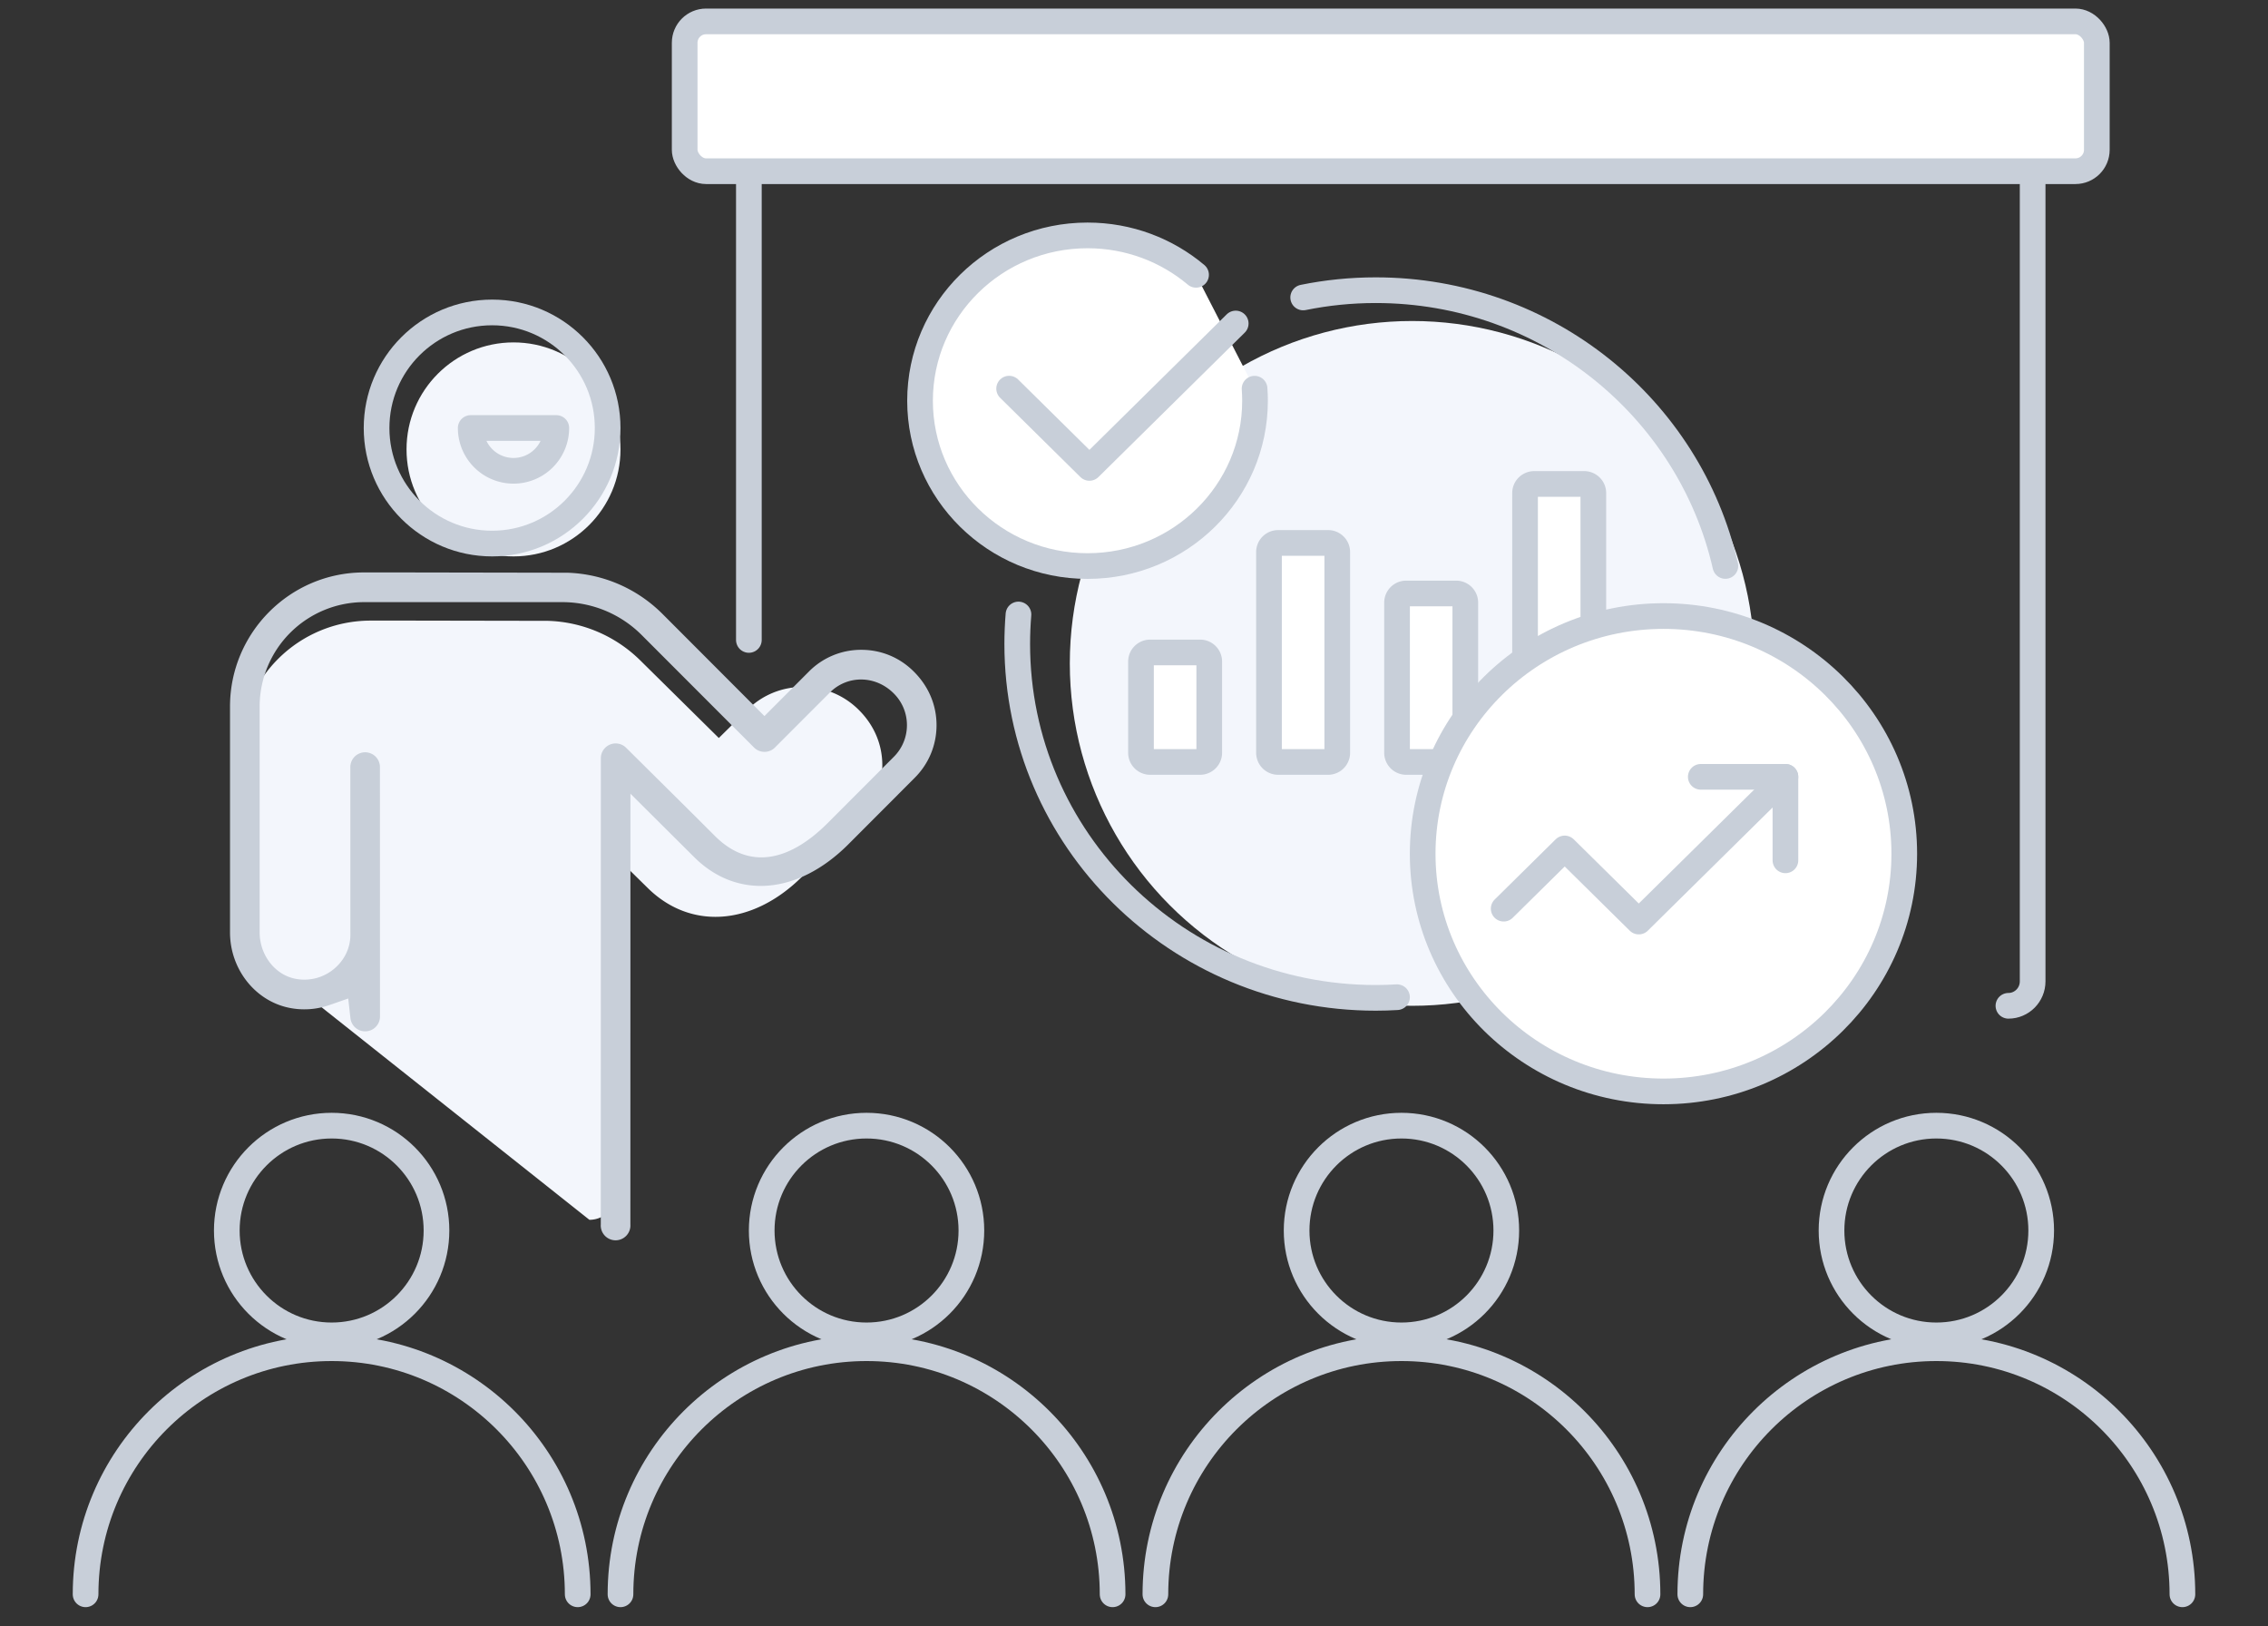 <svg width="106" height="76" xmlns="http://www.w3.org/2000/svg"><rect width="100%" height="100%" fill="#333333" stroke="none"/><g fill="none" fill-rule="evenodd"><g transform="translate(10.75)"><path d="M16.798 57c.692 0 1.253-.554 1.253-1.238l.003-15.711 1.384 1.36.093.091c1.996 1.962 4.883 1.755 7.183-.515l2.698-2.665a3.577 3.577 0 001.075-2.564c0-.968-.383-1.878-1.107-2.592a3.66 3.66 0 00-2.599-1.067c-.984 0-1.907.379-2.595 1.064l-1.34 1.323-3.67-3.625a6.417 6.417 0 00-4.319-1.85L8.547 29H6.58C3.22 29 .487 31.7.487 35.017v9.042L16.797 57z" fill="#F3F6FC"/><path d="M6.261 26.75h2.262l7.262.013c1.67.059 3.245.74 4.44 1.938l4.753 4.76 2.073-2.075a3.427 3.427 0 012.456-1.021c.932 0 1.802.362 2.458 1.023.69.69 1.055 1.56 1.056 2.496 0 .93-.36 1.802-1.018 2.46L28.9 39.453c-2.369 2.37-5.22 2.578-7.205.6l-2.98-2.964-.003 20.13a.693.693 0 11-1.383 0l.003-21.786a.692.692 0 011.177-.495l2.937 2.912 1.223 1.219c1.707 1.7 3.621 1.035 5.253-.597l3.105-3.109c.393-.393.611-.922.611-1.478 0-.558-.219-1.085-.612-1.478-.86-.866-2.178-.865-2.994-.042l-2.563 2.565a.69.69 0 01-.978 0l-5.243-5.248a5.237 5.237 0 00-3.725-1.545h-9.26a4.884 4.884 0 00-4.878 4.882v10.548c0 1.03.682 1.96 1.642 2.164a2.164 2.164 0 001.964-.573c.406-.392.635-.918.635-1.473l-.002-7.813a.692.692 0 111.383 0L7.01 47.51a.693.693 0 01-1.38.081l-.105-.933-.887.31a3.54 3.54 0 01-1.899.12C1.16 46.753 0 45.273 0 43.568v-10.55c0-3.456 2.81-6.269 6.261-6.269z" fill="#C8CFD9" fill-rule="nonzero"/><circle fill="#F3F6FC" cx="13.25" cy="21" r="5"/><g transform="translate(6.25)" stroke="#C8CFD9" stroke-width="1.2"><circle cx="6" cy="20" r="5.4"/><path d="M5 20a2 2 0 104 0H5z" stroke-linejoin="round"/></g></g><g transform="translate(4 52)" stroke="#C8CFD9" stroke-width="1.2"><circle cx="11.5" cy="5.5" r="4.9"/><path d="M23 22.5C23 16.149 17.851 11 11.5 11S0 16.149 0 22.5" stroke-linecap="round"/></g><g transform="translate(29 52)" stroke="#C8CFD9" stroke-width="1.2"><circle cx="11.5" cy="5.5" r="4.9"/><path d="M23 22.5C23 16.149 17.851 11 11.5 11S0 16.149 0 22.5" stroke-linecap="round"/></g><g transform="translate(54 52)" stroke="#C8CFD9" stroke-width="1.2"><circle cx="11.5" cy="5.5" r="4.9"/><path d="M23 22.5C23 16.149 17.851 11 11.5 11S0 16.149 0 22.5" stroke-linecap="round"/></g><g transform="translate(79 52)" stroke="#C8CFD9" stroke-width="1.2"><circle cx="11.5" cy="5.5" r="4.9"/><path d="M23 22.5C23 16.149 17.851 11 11.5 11S0 16.149 0 22.5" stroke-linecap="round"/></g><path d="M35 29.904V8.143C35 7.512 35.507 7 36.132 7h57.736C94.493 7 95 7.512 95 8.143v37.714c0 .631-.507 1.143-1.132 1.143" stroke="#C8CFD9" stroke-width="1.2" stroke-linecap="round"/><g transform="translate(43 11)"><circle fill="#F3F6FC" cx="23" cy="20" r="16"/><path d="M13.087 24.605h-2.33a.429.429 0 01-.43-.426v-4.266c0-.235.193-.425.43-.425h2.33c.238 0 .43.19.43.425v4.266a.429.429 0 01-.43.426zm5.983 0h-2.33a.429.429 0 01-.431-.426v-9.383c0-.236.193-.426.431-.426h2.329c.238 0 .431.19.431.426v9.383a.429.429 0 01-.431.426zm5.292 0h-1.638a.429.429 0 01-.43-.426v-7.021c0-.235.192-.426.43-.426h2.33c.237 0 .43.19.43.426v5.426m2.793-2.776V12.04c0-.235.193-.426.43-.426h2.33c.238 0 .431.191.431.426v6.225" stroke="#C8CFD9" stroke-width="1.2" fill="#FFF" stroke-linecap="round" stroke-linejoin="round"/><path d="M46 28.894C46 35.028 40.961 40 34.746 40c-6.216 0-11.254-4.972-11.254-11.106 0-6.135 5.038-11.107 11.254-11.107C40.961 17.787 46 22.759 46 28.894z" stroke="#C8CFD9" stroke-width="1.2" fill="#FFF" stroke-linecap="round" stroke-linejoin="round"/><path stroke="#C8CFD9" stroke-width="1.2" stroke-linecap="round" stroke-linejoin="round" d="M40.446 25.299l-6.854 6.764-3.462-3.416-2.852 2.814"/><path stroke="#C8CFD9" stroke-width="1.2" stroke-linecap="round" stroke-linejoin="round" d="M40.446 29.202V25.3H36.49m1.15-9.853C35.959 8.07 29.28 2.56 21.297 2.56c-1.161 0-2.295.117-3.39.34M4.6 17.714c-.037.455-.057.915-.057 1.38 0 9.13 7.501 16.534 16.753 16.534.334 0 .667-.01.996-.03"/><path d="M15.635 7.163c.014.185.021.373.021.563 0 4.266-3.505 7.725-7.828 7.725S0 11.991 0 7.726C0 3.459 3.505 0 7.828 0c1.936 0 3.707.693 5.073 1.842" stroke="#C8CFD9" stroke-width="1.2" fill="#FFF" stroke-linecap="round" stroke-linejoin="round"/><path stroke="#C8CFD9" stroke-width="1.2" stroke-linecap="round" stroke-linejoin="round" d="M4.164 7.161l3.752 3.704 6.838-6.748"/></g><rect stroke="#C8CFD9" stroke-width="1.2" fill="#FFF" x="32" y="1" width="66" height="7" rx="1"/></g></svg>
